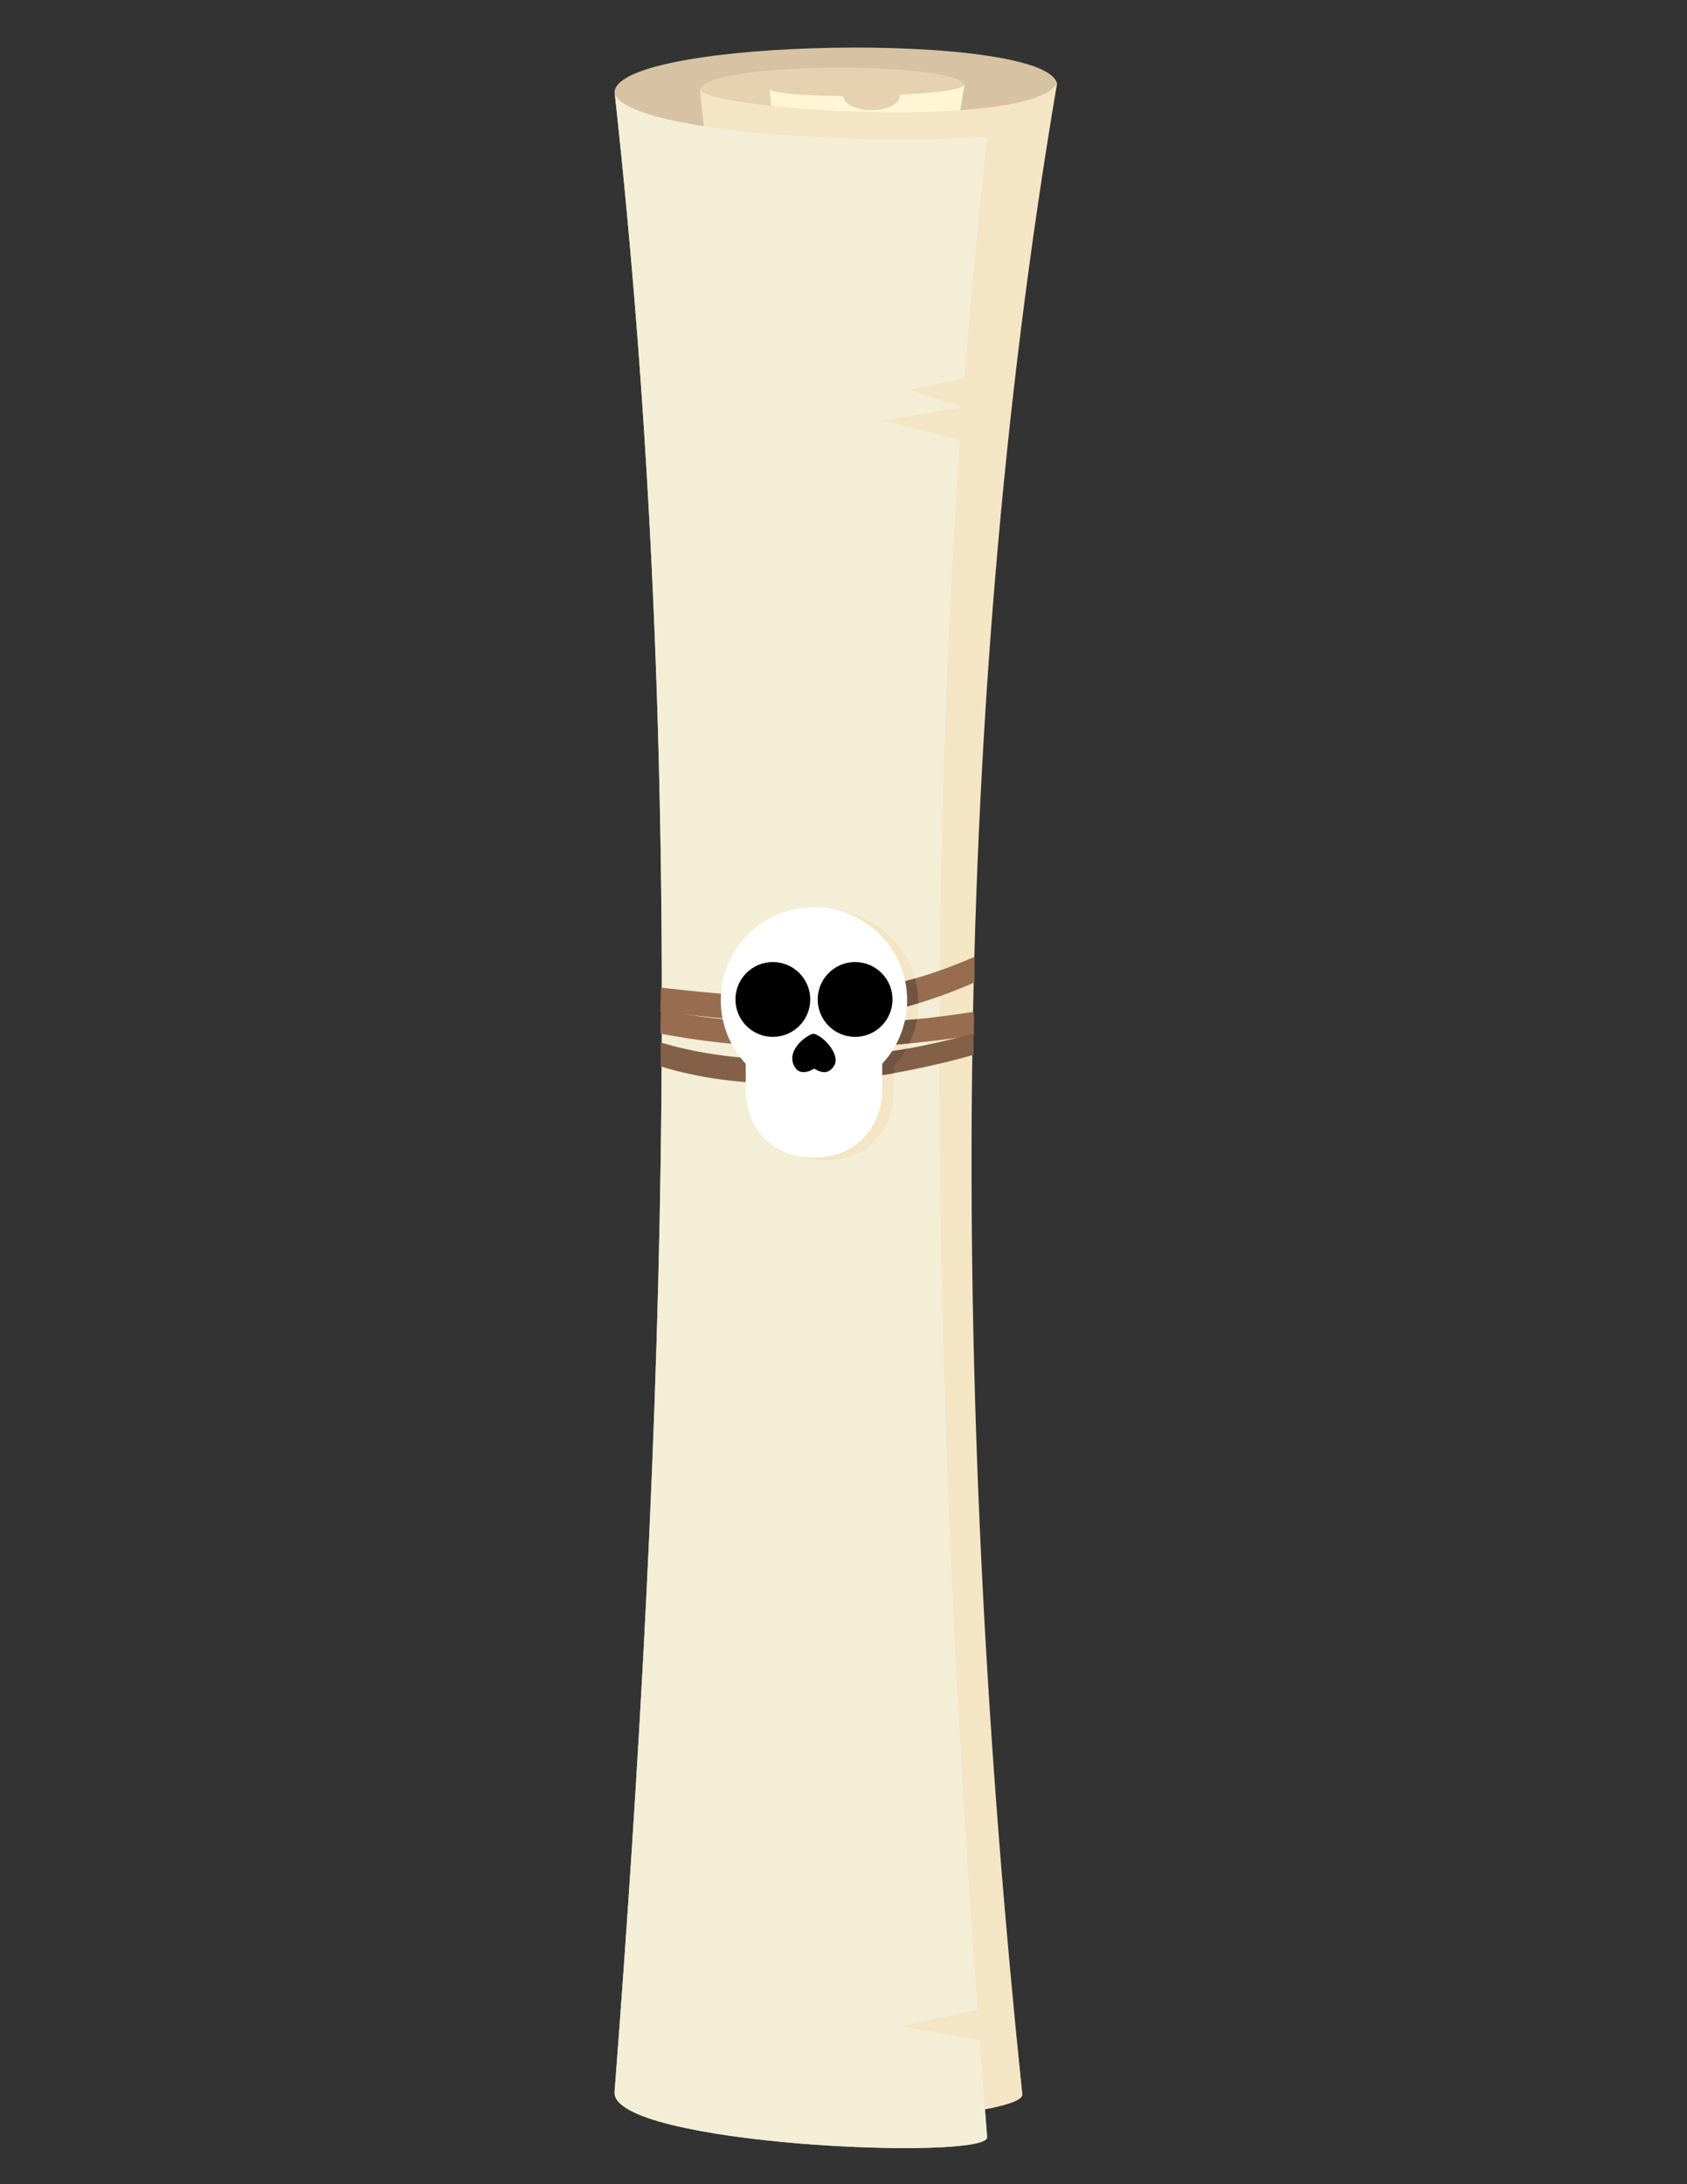 <?xml version="1.0" encoding="UTF-8" standalone="no"?>
<!-- Created with Inkscape (http://www.inkscape.org/) -->

<svg
   xmlns:dc="http://purl.org/dc/elements/1.1/"
   xmlns:cc="http://creativecommons.org/ns#"
   xmlns:rdf="http://www.w3.org/1999/02/22-rdf-syntax-ns#"
   xmlns:svg="http://www.w3.org/2000/svg"
   xmlns="http://www.w3.org/2000/svg"
   xmlns:sodipodi="http://sodipodi.sourceforge.net/DTD/sodipodi-0.dtd"
   xmlns:inkscape="http://www.inkscape.org/namespaces/inkscape"
   width="8.5in"
   height="11in"
   viewBox="0 0 215.9 279.4"
   version="1.1"
   id="svg8"
   inkscape:version="0.92.3 (2405546, 2018-03-11)"
   sodipodi:docname="scroll.svg">
  <rect x="0" y="0" width="215.9" height="279.4" fill="#333333" stroke="none"/>
  <defs
     id="defs2" />
  <sodipodi:namedview
     id="base"
     pagecolor="#ffffff"
     bordercolor="#666666"
     borderopacity="1.0"
     inkscape:pageopacity="0.0"
     inkscape:pageshadow="2"
     inkscape:zoom="0.49497475"
     inkscape:cx="578.16399"
     inkscape:cy="657.71433"
     inkscape:document-units="mm"
     inkscape:current-layer="layer1"
     showgrid="false"
     units="in"
     borderlayer="true"
     inkscape:showpageshadow="false"
     showguides="true"
     inkscape:guide-bbox="true"
     inkscape:window-width="2560"
     inkscape:window-height="1025"
     inkscape:window-x="0"
     inkscape:window-y="0"
     inkscape:window-maximized="1"
     inkscape:snap-global="false" />
  <g
     inkscape:label="Layer 1"
     inkscape:groupmode="layer"
     id="layer1"
     transform="translate(0,-17.6)">
    <path
       id="path846"
       style="opacity:1;vector-effect:none;fill:#d7c2a3;fill-opacity:1;fill-rule:evenodd;stroke:none;stroke-width:0.111;stroke-linecap:butt;stroke-linejoin:miter;stroke-miterlimit:4;stroke-dasharray:none;stroke-dashoffset:0;stroke-opacity:1"
       d="m 78.651,285.2 c 6.47,-84.476 9.53,-169.379 -4.33e-4,-255.852 0.595,-6.927 55.002,-7.745 56.63,-1.077 -18.203,86.477 -15.848,178.244 -8.949,262.708 0.253,3.101 -48.187,1.022 -47.68,-5.78"
       inkscape:connector-curvature="0"
       sodipodi:nodetypes="cccsc" />
    <path
       sodipodi:nodetypes="cccsc"
       inkscape:connector-curvature="0"
       d="m 89.548,284.861 c 6.47,-84.476 9.542,-169.258 0.011,-255.731 0.621,-3.748 32.762,-3.663 33.875,-0.706 -14.187,83.682 -1.555,171.274 7.368,257.114 0.322,3.095 -41.761,6.124 -41.254,-0.677"
       style="opacity:1;vector-effect:none;fill:#e6d1b0;fill-opacity:1;fill-rule:evenodd;stroke:none;stroke-width:0.111;stroke-linecap:butt;stroke-linejoin:miter;stroke-miterlimit:4;stroke-dasharray:none;stroke-dashoffset:0;stroke-opacity:1"
       id="path848" />
    <path
       style="fill:#fff6d5;fill-rule:evenodd;stroke:none;stroke-width:0.111"
       d="m 123.435,28.424 c -0.198,0.634 -3.843,1.087 -8.31,1.312 a 3.591,1.795 0 0 1 0.016,0.157 3.591,1.795 0 0 1 -3.59,1.795 3.591,1.795 0 0 1 -3.591,-1.793 C 103.752,29.868 99.95,29.627 98.489,29.13 108.02,115.603 96.018,200.384 89.548,284.861 c -0.507,6.801 41.576,3.772 41.254,0.677 C 121.88,199.698 109.248,112.106 123.435,28.424 Z"
       id="path850"
       inkscape:connector-curvature="0" />
    <path
       id="path844"
       style="opacity:1;vector-effect:none;fill:#f4e5c4;fill-opacity:1;fill-rule:evenodd;stroke:none;stroke-width:0.111;stroke-linecap:butt;stroke-linejoin:miter;stroke-miterlimit:4;stroke-dasharray:none;stroke-dashoffset:0;stroke-opacity:1"
       d="m 89.581,284.802 c 6.47,-84.476 9.542,-169.258 0.011,-255.731 1.222,2.641 42.175,5.233 45.687,-0.8 -14.187,83.682 -13.366,171.369 -4.444,257.208 0.322,3.095 -41.761,6.124 -41.254,-0.677"
       inkscape:connector-curvature="0"
       sodipodi:nodetypes="cccsc" />
    <path
       sodipodi:nodetypes="ccscccccccccsc"
       inkscape:connector-curvature="0"
       d="m 78.651,285.2 c 6.47,-84.476 9.53,-169.379 -4.33e-4,-255.852 0.014,0.541 0.45,1.082 1.342,1.61 5.779,3.421 27.368,5.2 46.339,4.166 -1.136,10.305 -2.095,20.588 -2.892,30.85 l -7.081,1.479 6.799,2.24 -10.13,1.69 9.831,2.469 c -4.719,67.626 -2.594,134.391 2.243,200.83 l -9.774,2.122 10.059,1.783 c 0.304,4.132 0.621,8.263 0.945,12.392 0.243,3.102 -48.187,1.022 -47.68,-5.78"
       style="fill:#f4eed7;fill-rule:evenodd;stroke:none;stroke-width:0.111"
       id="path821" />
    <path
       sodipodi:nodetypes="sccczcccs"
       inkscape:connector-curvature="0"
       id="path1343-5"
       d="m 105.61,134.012 c -6.588,1.3e-4 -11.929,5.341 -11.929,11.929 0.004,3.006 1.143,5.899 3.188,8.101 V 157.31 c -0.047,4.737 3.175,8.741 8.741,8.741 5.566,0 8.741,-4.127 8.741,-8.741 v -3.274 c 2.044,-2.201 3.182,-5.092 3.188,-8.095 1.2e-4,-6.588 -5.341,-11.929 -11.929,-11.929 z"
       style="opacity:1;vector-effect:none;fill:#f4e5c4;fill-opacity:1;stroke:none;stroke-width:1.21;stroke-linecap:round;stroke-linejoin:bevel;stroke-miterlimit:4;stroke-dasharray:none;stroke-dashoffset:0;stroke-opacity:1" />
    <path
       style="color:#000000;font-style:normal;font-variant:normal;font-weight:normal;font-stretch:normal;font-size:medium;line-height:normal;font-family:sans-serif;font-variant-ligatures:normal;font-variant-position:normal;font-variant-caps:normal;font-variant-numeric:normal;font-variant-alternates:normal;font-feature-settings:normal;text-indent:0;text-align:start;text-decoration:none;text-decoration-line:none;text-decoration-style:solid;text-decoration-color:#000000;letter-spacing:normal;word-spacing:normal;text-transform:none;writing-mode:lr-tb;direction:ltr;text-orientation:mixed;dominant-baseline:auto;baseline-shift:baseline;text-anchor:start;white-space:normal;shape-padding:0;clip-rule:nonzero;display:inline;overflow:visible;visibility:visible;opacity:1;isolation:auto;mix-blend-mode:normal;color-interpolation:sRGB;color-interpolation-filters:linearRGB;solid-color:#000000;solid-opacity:1;vector-effect:none;fill:#976c4f;fill-opacity:1;fill-rule:nonzero;stroke:none;stroke-width:3;stroke-linecap:butt;stroke-linejoin:miter;stroke-miterlimit:4;stroke-dasharray:none;stroke-dashoffset:0;stroke-opacity:1;color-rendering:auto;image-rendering:auto;shape-rendering:auto;text-rendering:auto;enable-background:accumulate"
       d="m 124.728,139.988 c -14.837,6.536 -27.148,5.406 -40.14,3.95 l -0.083,3.066 c 12.975,1.454 24.68,3.107 40.213,-3.736 z"
       id="path891"
       inkscape:connector-curvature="0"
       sodipodi:nodetypes="ccccc" />
    <path
       style="color:#000000;font-style:normal;font-variant:normal;font-weight:normal;font-stretch:normal;font-size:medium;line-height:normal;font-family:sans-serif;font-variant-ligatures:normal;font-variant-position:normal;font-variant-caps:normal;font-variant-numeric:normal;font-variant-alternates:normal;font-feature-settings:normal;text-indent:0;text-align:start;text-decoration:none;text-decoration-line:none;text-decoration-style:solid;text-decoration-color:#000000;letter-spacing:normal;word-spacing:normal;text-transform:none;writing-mode:lr-tb;direction:ltr;text-orientation:mixed;dominant-baseline:auto;baseline-shift:baseline;text-anchor:start;white-space:normal;shape-padding:0;clip-rule:nonzero;display:inline;overflow:visible;visibility:visible;opacity:1;isolation:auto;mix-blend-mode:normal;color-interpolation:sRGB;color-interpolation-filters:linearRGB;solid-color:#000000;solid-opacity:1;vector-effect:none;fill:#976c4f;fill-opacity:1;fill-rule:nonzero;stroke:none;stroke-width:3;stroke-linecap:butt;stroke-linejoin:miter;stroke-miterlimit:4;stroke-dasharray:none;stroke-dashoffset:0;stroke-opacity:1;color-rendering:auto;image-rendering:auto;shape-rendering:auto;text-rendering:auto;enable-background:accumulate"
       d="m 84.571,146.807 -0.059,3.014 c 12.783,2.427 26.706,2.371 40.142,0.192 l -0.013,-2.994 c -13.093,2.124 -27.694,2.138 -40.07,-0.212 z"
       id="path893"
       inkscape:connector-curvature="0"
       sodipodi:nodetypes="ccccc" />
    <path
       style="color:#000000;font-style:normal;font-variant:normal;font-weight:normal;font-stretch:normal;font-size:medium;line-height:normal;font-family:sans-serif;font-variant-ligatures:normal;font-variant-position:normal;font-variant-caps:normal;font-variant-numeric:normal;font-variant-alternates:normal;font-feature-settings:normal;text-indent:0;text-align:start;text-decoration:none;text-decoration-line:none;text-decoration-style:solid;text-decoration-color:#000000;letter-spacing:normal;word-spacing:normal;text-transform:none;writing-mode:lr-tb;direction:ltr;text-orientation:mixed;dominant-baseline:auto;baseline-shift:baseline;text-anchor:start;white-space:normal;shape-padding:0;clip-rule:nonzero;display:inline;overflow:visible;visibility:visible;opacity:1;isolation:auto;mix-blend-mode:normal;color-interpolation:sRGB;color-interpolation-filters:linearRGB;solid-color:#000000;solid-opacity:1;vector-effect:none;fill:#846048;fill-opacity:1;fill-rule:nonzero;stroke:none;stroke-width:3;stroke-linecap:butt;stroke-linejoin:miter;stroke-miterlimit:4;stroke-dasharray:none;stroke-dashoffset:0;stroke-opacity:1;color-rendering:auto;image-rendering:auto;shape-rendering:auto;text-rendering:auto;enable-background:accumulate"
       d="m 124.588,149.797 c -16.817,4.66 -31.126,3.899 -40.042,1.147 l 0.017,3.068 c 9.663,2.982 22.775,3.312 40.04,-1.473 z"
       id="path895"
       inkscape:connector-curvature="0"
       sodipodi:nodetypes="ccccc" />
    <path
       style="opacity:1;vector-effect:none;fill:#725442;fill-opacity:1;stroke:none;stroke-width:1.21;stroke-linecap:round;stroke-linejoin:bevel;stroke-miterlimit:4;stroke-dasharray:none;stroke-dashoffset:0;stroke-opacity:1"
       d="m 117.109,142.764 c -8.25,2.387 -15.826,2.575 -23.373,2.052 -0.035,0.37 -0.054,0.745 -0.054,1.124 9.1e-4,0.685 0.064,1.365 0.18,2.031 7.541,0.615 15.077,0.548 23.678,-2.041 -8.2e-4,-1.097 -0.153,-2.158 -0.431,-3.167 z m 0.251,5.2 c -7.79,0.776 -15.852,0.835 -23.478,0.131 0.202,1.091 0.555,2.146 1.046,3.136 7.029,0.598 14.254,0.527 21.437,-0.16 0.471,-0.983 0.806,-2.028 0.994,-3.107 z m -1.348,3.794 c -7.436,1.346 -14.211,1.634 -20.024,1.212 0.272,0.372 0.564,0.731 0.881,1.072 v 2.073 c 5.16,0.275 10.972,-0.077 17.482,-1.232 v -0.847 c 0.647,-0.696 1.202,-1.462 1.66,-2.278 z"
       id="path1595"
       inkscape:connector-curvature="0" />
    <g
       id="g953"
       transform="matrix(1.165,0,0,1.165,23.985,5.262)">
      <path
         sodipodi:nodetypes="sccczcccs"
         inkscape:connector-curvature="0"
         id="path1343"
         d="m 68.829,110.201 c -5.654,1.1e-4 -10.237,4.584 -10.237,10.237 0.003,2.579 0.98,5.062 2.736,6.952 v 2.805 c -0.041,4.066 2.724,7.502 7.501,7.502 4.777,0 7.502,-3.542 7.502,-7.502 v -2.81 c 1.754,-1.889 2.731,-4.37 2.736,-6.947 1.07e-4,-5.654 -4.583,-10.237 -10.237,-10.237 z"
         style="opacity:1;vector-effect:none;fill:#ffffff;fill-opacity:1;stroke:none;stroke-width:1.039;stroke-linecap:round;stroke-linejoin:bevel;stroke-miterlimit:4;stroke-dasharray:none;stroke-dashoffset:0;stroke-opacity:1" />
      <circle
         r="4.108"
         cy="120.333"
         cx="73.348"
         id="path909"
         style="opacity:1;vector-effect:none;fill:#000000;fill-opacity:1;stroke:none;stroke-width:1.983;stroke-linecap:round;stroke-linejoin:bevel;stroke-miterlimit:4;stroke-dasharray:none;stroke-dashoffset:0;stroke-opacity:1" />
      <circle
         style="opacity:1;vector-effect:none;fill:#000000;fill-opacity:1;stroke:none;stroke-width:1.983;stroke-linecap:round;stroke-linejoin:bevel;stroke-miterlimit:4;stroke-dasharray:none;stroke-dashoffset:0;stroke-opacity:1"
         id="circle911"
         cx="64.311"
         cy="120.333"
         r="4.108" />
      <path
         sodipodi:nodetypes="scscs"
         inkscape:connector-curvature="0"
         id="path1797"
         d="m 71.059,127.582 c -0.551,0.889 -1.229,0.92 -2.209,0.354 -0.915,0.528 -1.791,0.582 -2.231,-0.366 -0.836,-1.803 1.596,-3.452 2.19,-3.473 1.25,0.342 2.919,2.405 2.25,3.485 z"
         inkscape:transform-center-y="-0.41213072"
         inkscape:transform-center-x="-0.36676685"
         style="display:inline;opacity:1;vector-effect:none;fill:#000000;fill-opacity:1;stroke:none;stroke-width:0.135;stroke-linecap:round;stroke-linejoin:miter;stroke-miterlimit:4;stroke-dasharray:none;stroke-dashoffset:0;stroke-opacity:1" />
    </g>
  </g>
</svg>

